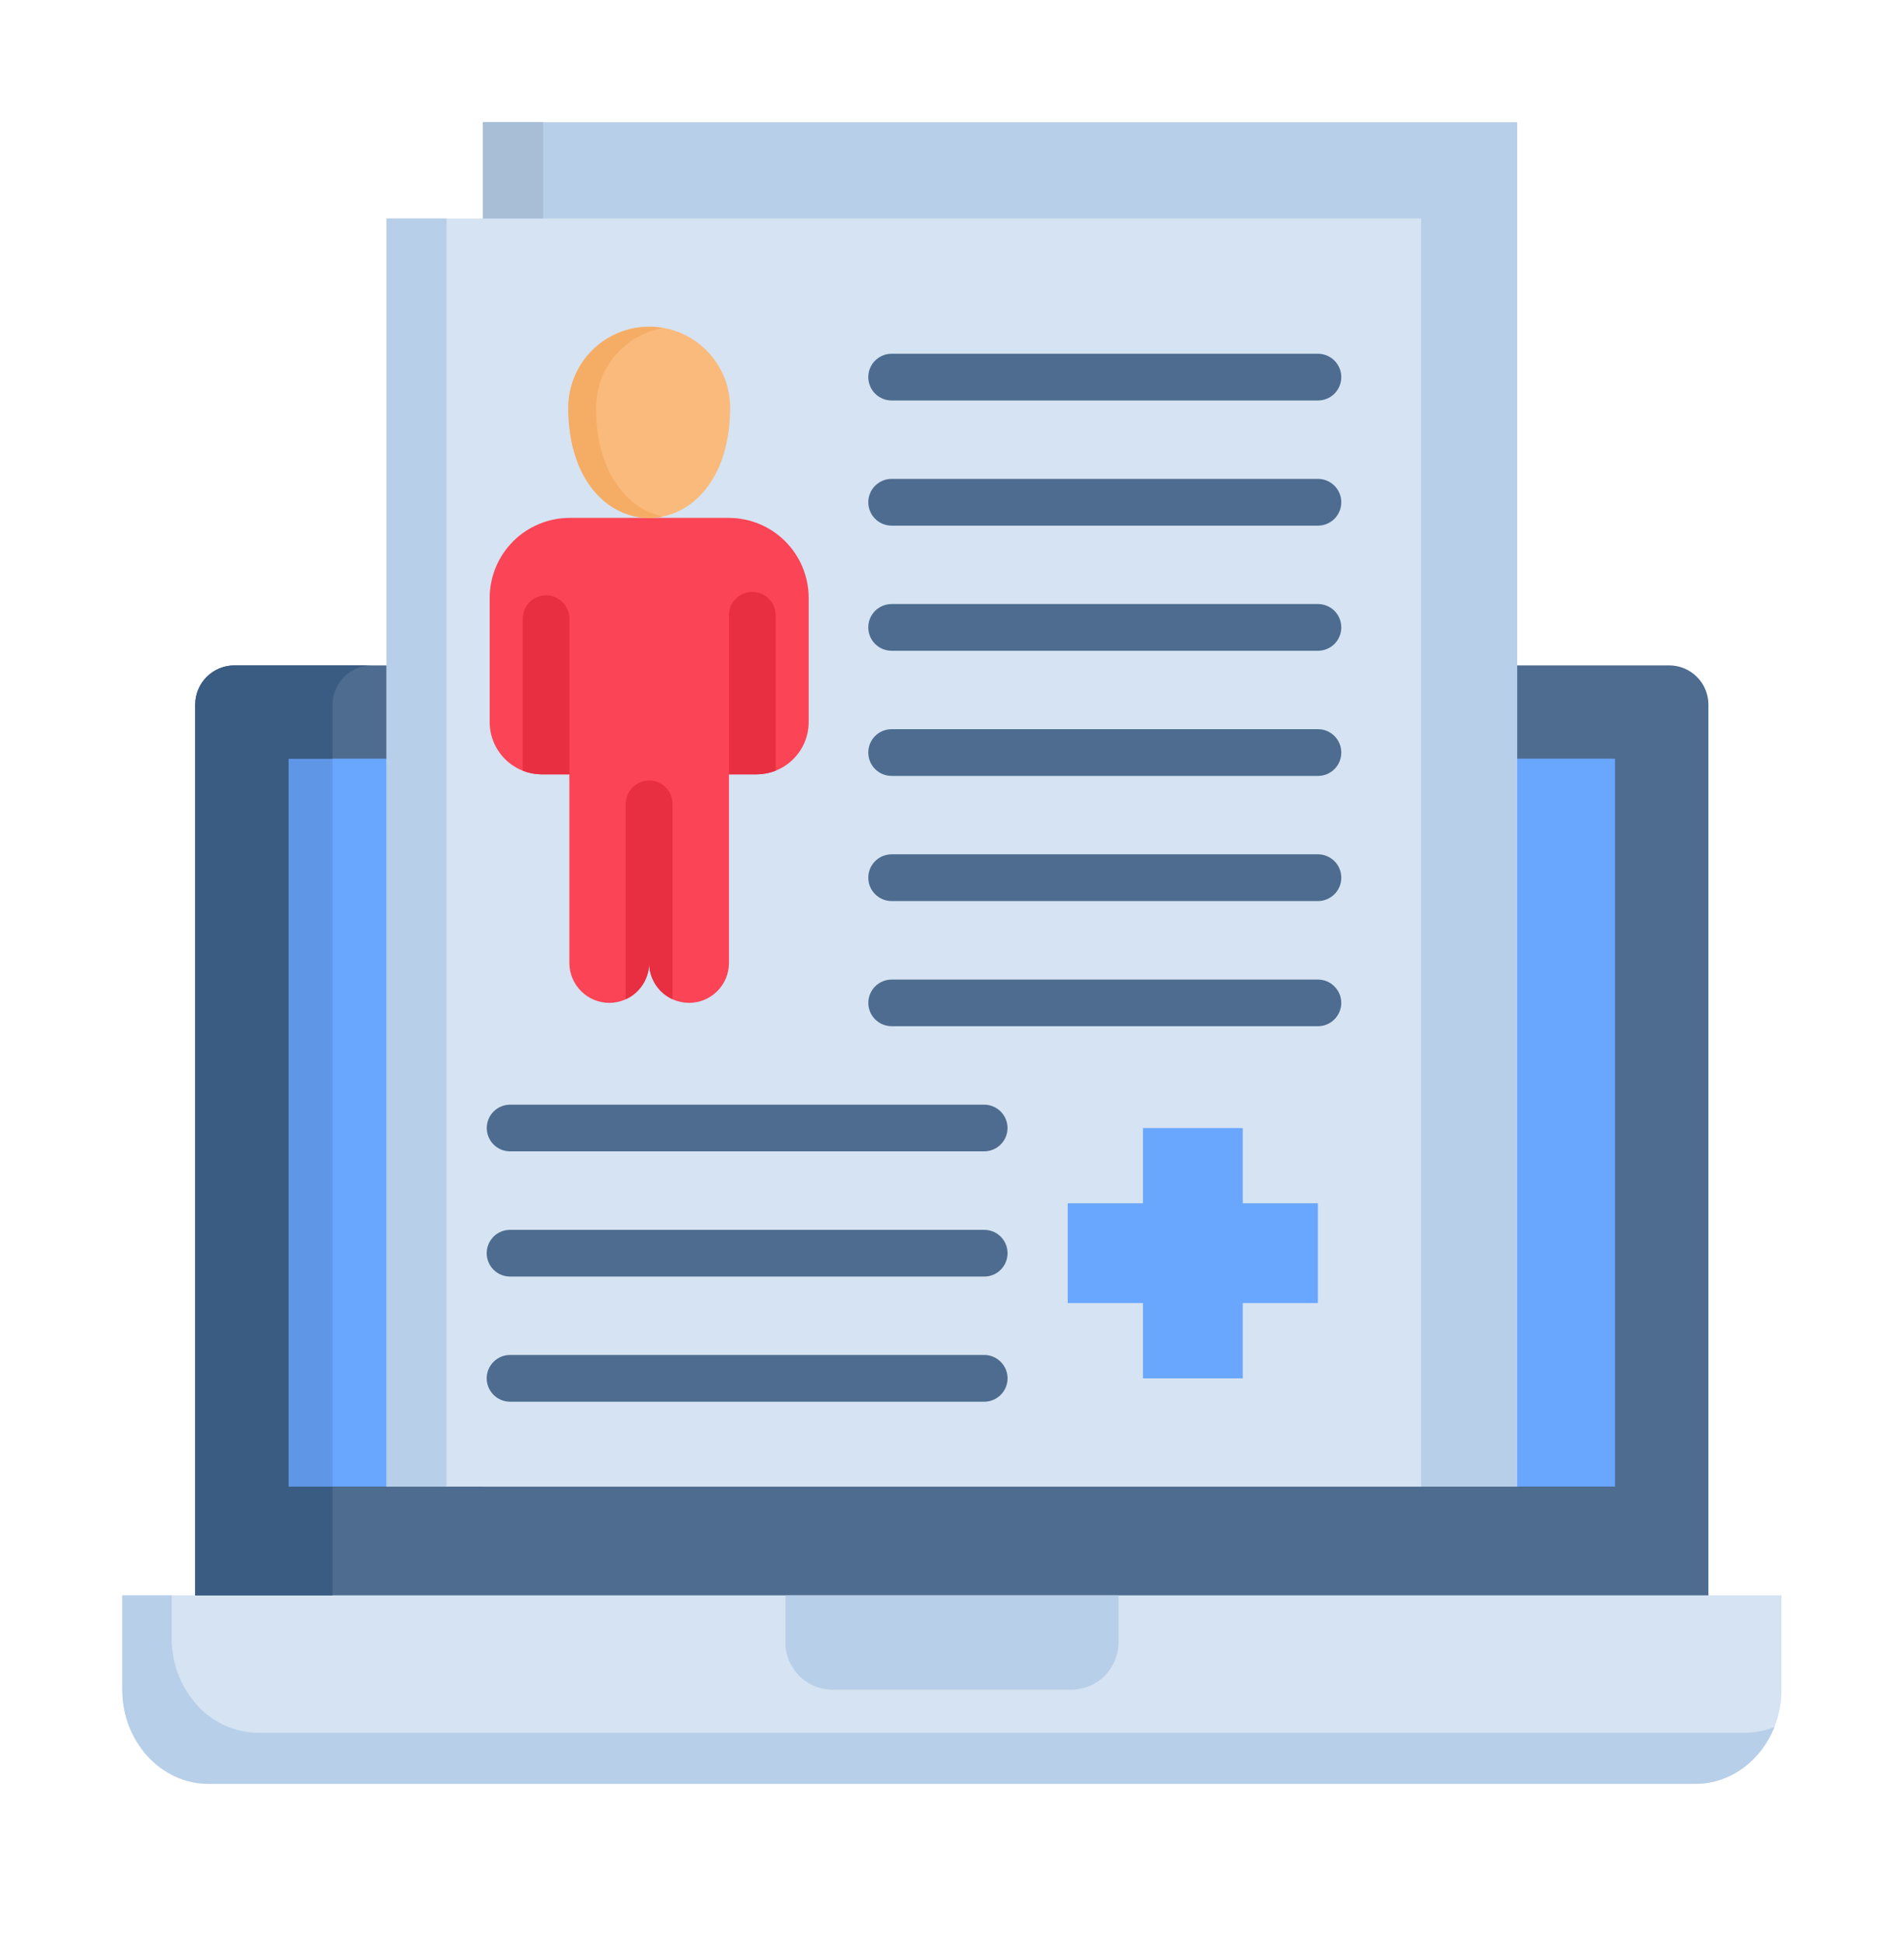<svg xmlns="http://www.w3.org/2000/svg" width="50" height="51" viewBox="0 0 50 51" fill="none"><g clip-path="url(#clip0_1154_3349)"><path fill-rule="evenodd" clip-rule="evenodd" d="M44.864 45.93H5.125V18.495C5.125 18.222 5.234 17.96 5.427 17.767C5.62 17.574 5.882 17.465 6.156 17.465H43.836C44.109 17.466 44.37 17.575 44.563 17.768C44.756 17.961 44.864 18.223 44.864 18.496V45.93V45.93Z" fill="#4D6C8F"></path><path fill-rule="evenodd" clip-rule="evenodd" d="M42.411 39.019V19.914H7.578V39.019H42.411Z" fill="#69A7FF"></path><path fill-rule="evenodd" clip-rule="evenodd" d="M3.211 41.875H46.783V44.351C46.783 45.711 45.765 46.823 44.522 46.823H5.475C4.229 46.823 3.211 45.711 3.211 44.351V41.875Z" fill="#D5E3F2"></path><path fill-rule="evenodd" clip-rule="evenodd" d="M20.625 41.875H29.372V43.112C29.371 43.44 29.24 43.755 29.008 43.987C28.776 44.219 28.461 44.35 28.133 44.351H21.861C21.533 44.35 21.219 44.219 20.987 43.986C20.756 43.754 20.625 43.44 20.625 43.112V41.875Z" fill="#B7CFE8"></path><path fill-rule="evenodd" clip-rule="evenodd" d="M12.68 3.207H39.843V39.021H12.68V3.207Z" fill="#B7CFE8"></path><path fill-rule="evenodd" clip-rule="evenodd" d="M10.156 5.735H37.318V39.021H10.156V5.735Z" fill="#D5E3F2"></path><path fill-rule="evenodd" clip-rule="evenodd" d="M17.048 25.278C17.047 25.555 16.936 25.821 16.74 26.017C16.544 26.213 16.278 26.323 16 26.323C15.723 26.323 15.457 26.213 15.261 26.017C15.064 25.821 14.953 25.555 14.952 25.278V20.325H14.225C13.863 20.323 13.516 20.179 13.26 19.922C13.004 19.666 12.86 19.319 12.859 18.957V15.69C12.861 15.135 13.082 14.603 13.474 14.21C13.866 13.818 14.398 13.596 14.952 13.594H19.143C19.698 13.596 20.23 13.817 20.622 14.21C21.014 14.603 21.235 15.135 21.236 15.69V18.957C21.235 19.319 21.091 19.666 20.835 19.922C20.58 20.179 20.233 20.323 19.871 20.325H19.143V25.278C19.142 25.555 19.032 25.821 18.835 26.017C18.639 26.213 18.373 26.323 18.096 26.323C17.818 26.323 17.552 26.213 17.356 26.017C17.159 25.821 17.049 25.555 17.048 25.278H17.048Z" fill="#FB4455"></path><path fill-rule="evenodd" clip-rule="evenodd" d="M14.93 10.696C14.93 10.133 15.153 9.594 15.551 9.196C15.949 8.798 16.488 8.574 17.051 8.574C17.614 8.574 18.154 8.798 18.551 9.196C18.949 9.594 19.173 10.133 19.173 10.696C19.173 14.559 14.93 14.559 14.93 10.696Z" fill="#FABA7B"></path><path d="M19.142 16.149C19.142 15.986 19.206 15.83 19.322 15.715C19.437 15.6 19.593 15.535 19.755 15.535C19.918 15.535 20.074 15.6 20.189 15.715C20.304 15.83 20.369 15.986 20.369 16.149V20.23C20.209 20.292 20.04 20.324 19.87 20.325H19.142L19.142 16.149ZM17.046 25.278C17.046 25.478 16.987 25.674 16.879 25.843C16.77 26.012 16.615 26.145 16.433 26.229V21.099C16.433 20.937 16.497 20.781 16.613 20.666C16.727 20.551 16.884 20.486 17.046 20.486C17.209 20.486 17.365 20.551 17.48 20.666C17.595 20.781 17.66 20.937 17.66 21.099V26.229C17.477 26.145 17.323 26.012 17.214 25.843C17.105 25.674 17.047 25.478 17.046 25.278ZM14.951 20.456V20.325H14.223C14.053 20.324 13.885 20.292 13.727 20.23V16.241C13.727 16.078 13.791 15.922 13.906 15.807C14.021 15.692 14.177 15.627 14.34 15.627C14.503 15.627 14.659 15.692 14.774 15.807C14.889 15.922 14.953 16.078 14.953 16.241V20.417C14.954 20.43 14.953 20.443 14.951 20.456L14.951 20.456Z" fill="#E82E41"></path><path d="M23.415 13.797C23.252 13.797 23.096 13.732 22.981 13.617C22.866 13.502 22.802 13.346 22.802 13.184C22.802 13.021 22.866 12.865 22.981 12.75C23.096 12.635 23.252 12.57 23.415 12.57H34.61C34.773 12.57 34.928 12.635 35.044 12.75C35.158 12.865 35.223 13.021 35.223 13.184C35.223 13.346 35.158 13.502 35.044 13.617C34.928 13.732 34.773 13.797 34.61 13.797H23.415ZM13.395 33.507C13.232 33.507 13.076 33.443 12.961 33.328C12.846 33.213 12.781 33.057 12.781 32.894C12.781 32.731 12.846 32.575 12.961 32.46C13.076 32.345 13.232 32.281 13.395 32.281H25.846C25.926 32.281 26.006 32.297 26.08 32.327C26.155 32.358 26.222 32.403 26.279 32.46C26.336 32.517 26.381 32.585 26.412 32.659C26.443 32.734 26.459 32.813 26.459 32.894C26.459 32.974 26.443 33.054 26.412 33.129C26.381 33.203 26.336 33.271 26.279 33.328C26.222 33.385 26.155 33.43 26.08 33.461C26.006 33.492 25.926 33.507 25.846 33.507H13.395ZM13.395 36.792C13.232 36.792 13.076 36.727 12.961 36.612C12.846 36.497 12.781 36.341 12.781 36.179C12.781 36.016 12.846 35.86 12.961 35.745C13.076 35.63 13.232 35.565 13.395 35.565H25.846C26.008 35.565 26.164 35.63 26.279 35.745C26.394 35.86 26.459 36.016 26.459 36.179C26.459 36.341 26.394 36.497 26.279 36.612C26.164 36.727 26.008 36.792 25.846 36.792H13.395ZM13.395 30.22C13.232 30.22 13.077 30.156 12.962 30.041C12.847 29.926 12.783 29.77 12.783 29.608C12.783 29.446 12.847 29.29 12.962 29.175C13.077 29.061 13.232 28.996 13.395 28.996H25.846C26.008 28.996 26.164 29.061 26.278 29.175C26.393 29.29 26.458 29.446 26.458 29.608C26.458 29.77 26.393 29.926 26.278 30.041C26.164 30.156 26.008 30.22 25.846 30.22H13.395ZM23.415 10.512C23.252 10.512 23.096 10.447 22.981 10.332C22.866 10.217 22.802 10.061 22.802 9.899C22.802 9.736 22.866 9.58 22.981 9.465C23.096 9.35 23.252 9.285 23.415 9.285H34.61C34.69 9.285 34.77 9.301 34.844 9.332C34.919 9.363 34.986 9.408 35.044 9.465C35.1 9.522 35.146 9.59 35.176 9.664C35.207 9.738 35.223 9.818 35.223 9.899C35.223 9.979 35.207 10.059 35.176 10.133C35.146 10.208 35.1 10.275 35.044 10.332C34.986 10.389 34.919 10.435 34.844 10.465C34.77 10.496 34.69 10.512 34.61 10.512H23.415ZM23.415 26.936C23.253 26.936 23.097 26.871 22.982 26.756C22.867 26.642 22.803 26.486 22.803 26.324C22.803 26.161 22.867 26.006 22.982 25.891C23.097 25.776 23.253 25.712 23.415 25.712H34.61C34.772 25.712 34.928 25.776 35.042 25.891C35.157 26.006 35.222 26.161 35.222 26.324C35.222 26.486 35.157 26.642 35.042 26.756C34.928 26.871 34.772 26.936 34.61 26.936H23.415ZM23.415 23.651C23.252 23.651 23.096 23.586 22.981 23.471C22.866 23.356 22.802 23.2 22.802 23.038C22.802 22.875 22.866 22.719 22.981 22.604C23.096 22.489 23.252 22.424 23.415 22.424H34.61C34.773 22.424 34.928 22.489 35.044 22.604C35.158 22.719 35.223 22.875 35.223 23.038C35.223 23.2 35.158 23.356 35.044 23.471C34.928 23.586 34.773 23.651 34.61 23.651H23.415ZM23.415 20.366C23.252 20.366 23.096 20.302 22.981 20.187C22.866 20.072 22.802 19.916 22.802 19.753C22.802 19.59 22.866 19.434 22.981 19.319C23.096 19.204 23.252 19.14 23.415 19.14H34.61C34.773 19.14 34.928 19.204 35.044 19.319C35.158 19.434 35.223 19.59 35.223 19.753C35.223 19.916 35.158 20.072 35.044 20.187C34.928 20.302 34.773 20.366 34.61 20.366H23.415ZM23.415 17.081C23.252 17.081 23.096 17.017 22.981 16.902C22.866 16.787 22.802 16.631 22.802 16.468C22.802 16.305 22.866 16.149 22.981 16.034C23.096 15.919 23.252 15.855 23.415 15.855H34.61C34.773 15.855 34.928 15.919 35.044 16.034C35.158 16.149 35.223 16.305 35.223 16.468C35.223 16.631 35.158 16.787 35.044 16.902C34.928 17.017 34.773 17.081 34.61 17.081H23.415Z" fill="#4D6C8F"></path><path fill-rule="evenodd" clip-rule="evenodd" d="M30.015 29.61H32.635V31.584H34.608V34.203H32.635V36.179H30.015V34.203H28.039V31.584H30.015V29.61Z" fill="#69A7FF"></path><path fill-rule="evenodd" clip-rule="evenodd" d="M8.733 39.019V19.914H7.578V39.019H8.733Z" fill="#5F96E6"></path><path fill-rule="evenodd" clip-rule="evenodd" d="M7.578 39.023V19.918H8.733V18.495C8.733 18.222 8.842 17.96 9.035 17.767C9.228 17.574 9.49 17.465 9.764 17.465H6.156C5.882 17.465 5.62 17.574 5.427 17.767C5.234 17.96 5.125 18.223 5.125 18.496V41.878H8.733V39.023H7.578Z" fill="#3B5C82"></path><path fill-rule="evenodd" clip-rule="evenodd" d="M4.509 43.007V41.875H3.211V44.351C3.211 45.711 4.229 46.823 5.475 46.823H44.522C45.447 46.823 46.249 46.208 46.597 45.331C46.35 45.431 46.086 45.482 45.82 45.483H6.774C6.459 45.479 6.149 45.408 5.865 45.273C5.581 45.139 5.33 44.944 5.128 44.703C4.725 44.23 4.506 43.629 4.509 43.008L4.509 43.007Z" fill="#B7CFE8"></path><path fill-rule="evenodd" clip-rule="evenodd" d="M11.727 17.463V5.735H10.148V39.021H11.727V17.463Z" fill="#B7CFE8"></path><path fill-rule="evenodd" clip-rule="evenodd" d="M14.261 5.735V3.207H12.68V5.735H14.261Z" fill="#A7BED6"></path><path fill-rule="evenodd" clip-rule="evenodd" d="M15.652 10.699C15.654 10.2 15.83 9.718 16.151 9.336C16.472 8.955 16.916 8.698 17.407 8.611C17.287 8.589 17.165 8.578 17.042 8.578C16.48 8.58 15.942 8.804 15.545 9.201C15.148 9.599 14.924 10.137 14.922 10.699C14.922 12.628 15.98 13.594 17.037 13.596H17.047C17.168 13.596 17.289 13.584 17.407 13.559C16.481 13.363 15.652 12.409 15.652 10.699Z" fill="#F5AD65"></path></g><defs><clipPath id="clip0_1154_3349"><rect width="43.617" height="43.617" fill="white" transform="translate(3.188 3.207)"></rect></clipPath></defs></svg>